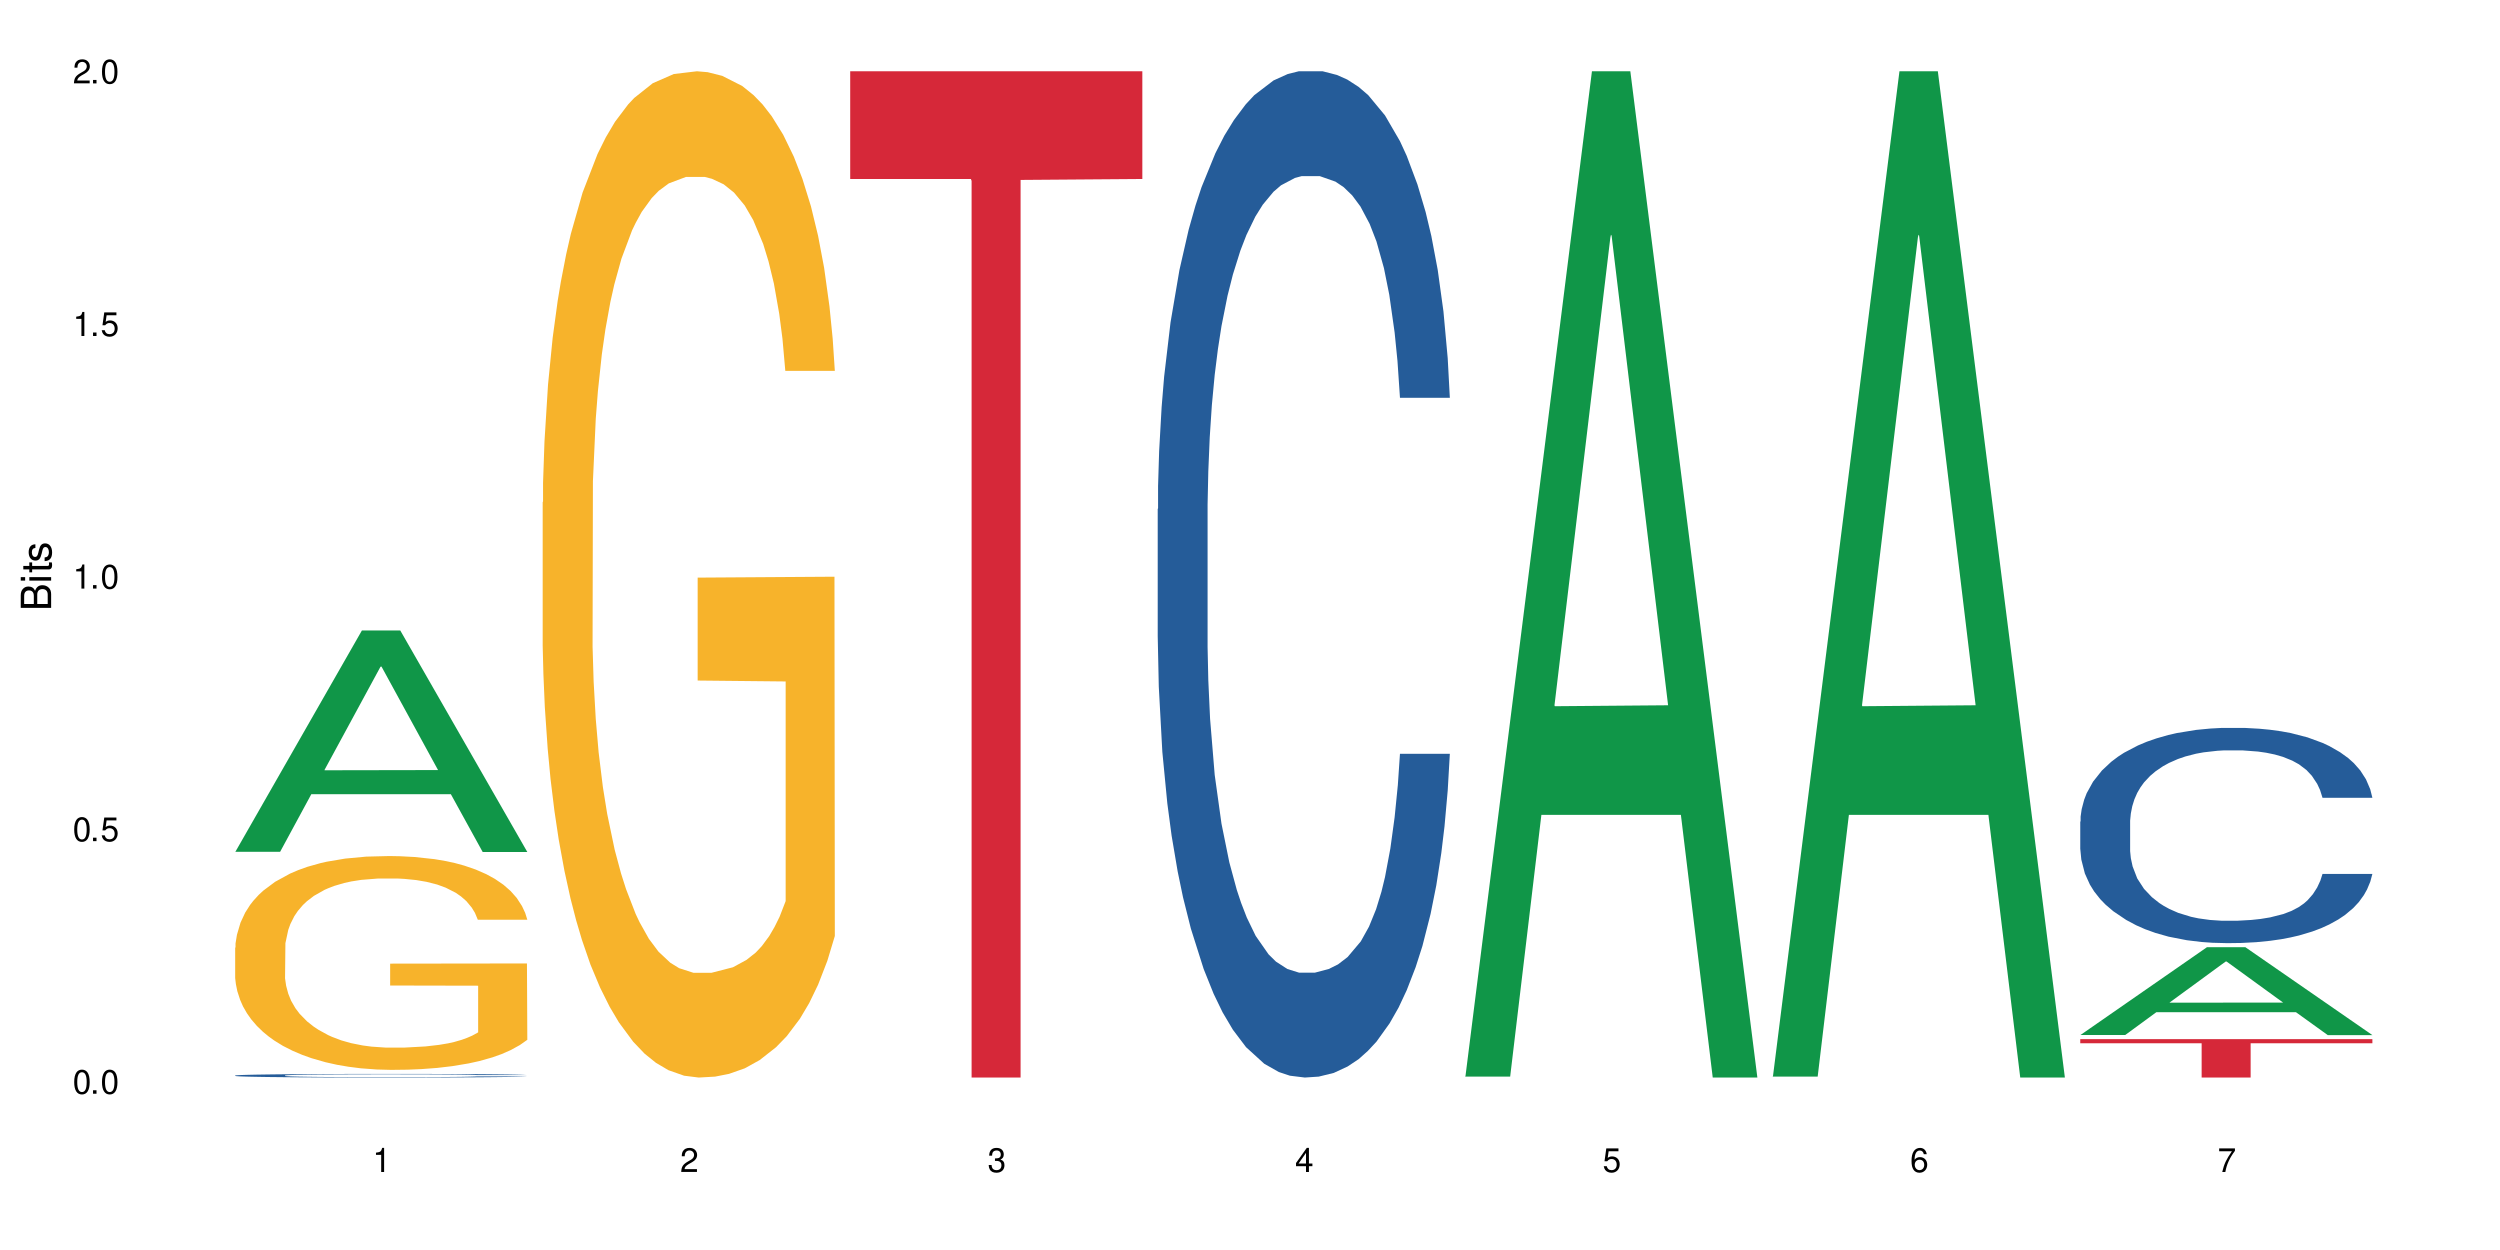 <?xml version="1.0" encoding="UTF-8"?>
<svg xmlns="http://www.w3.org/2000/svg" xmlns:xlink="http://www.w3.org/1999/xlink" width="720" height="360" viewBox="0 0 720 360">
<defs>
<g>
<g id="glyph-0-0">
</g>
<g id="glyph-0-1">
<path d="M 2.641 -6.938 C 2 -6.938 1.422 -6.656 1.078 -6.172 C 0.641 -5.562 0.406 -4.641 0.406 -3.359 C 0.406 -1.016 1.188 0.219 2.641 0.219 C 4.078 0.219 4.859 -1.016 4.859 -3.297 C 4.859 -4.641 4.656 -5.547 4.203 -6.172 C 3.844 -6.656 3.281 -6.938 2.641 -6.938 Z M 2.641 -6.188 C 3.547 -6.188 4 -5.25 4 -3.375 C 4 -1.406 3.562 -0.484 2.625 -0.484 C 1.734 -0.484 1.281 -1.438 1.281 -3.344 C 1.281 -5.25 1.734 -6.188 2.641 -6.188 Z M 2.641 -6.188 "/>
</g>
<g id="glyph-0-2">
<path d="M 1.828 -1 L 0.828 -1 L 0.828 0 L 1.828 0 Z M 1.828 -1 "/>
</g>
<g id="glyph-0-3">
<path d="M 4.562 -6.797 L 1.062 -6.797 L 0.547 -3.094 L 1.328 -3.094 C 1.719 -3.562 2.047 -3.734 2.578 -3.734 C 3.484 -3.734 4.062 -3.109 4.062 -2.094 C 4.062 -1.125 3.484 -0.531 2.578 -0.531 C 1.828 -0.531 1.375 -0.906 1.188 -1.672 L 0.328 -1.672 C 0.453 -1.109 0.547 -0.844 0.75 -0.594 C 1.125 -0.078 1.828 0.219 2.594 0.219 C 3.969 0.219 4.922 -0.781 4.922 -2.219 C 4.922 -3.562 4.031 -4.484 2.719 -4.484 C 2.25 -4.484 1.859 -4.359 1.469 -4.062 L 1.734 -5.969 L 4.562 -5.969 Z M 4.562 -6.797 "/>
</g>
<g id="glyph-0-4">
<path d="M 2.484 -4.938 L 2.484 0 L 3.328 0 L 3.328 -6.938 L 2.766 -6.938 C 2.469 -5.875 2.281 -5.734 0.984 -5.562 L 0.984 -4.938 Z M 2.484 -4.938 "/>
</g>
<g id="glyph-0-5">
<path d="M 4.859 -0.828 L 1.281 -0.828 C 1.359 -1.406 1.672 -1.781 2.5 -2.281 L 3.469 -2.828 C 4.406 -3.344 4.906 -4.062 4.906 -4.906 C 4.906 -5.484 4.672 -6.031 4.266 -6.406 C 3.859 -6.766 3.375 -6.938 2.719 -6.938 C 1.859 -6.938 1.219 -6.625 0.844 -6.031 C 0.609 -5.672 0.5 -5.234 0.484 -4.531 L 1.328 -4.531 C 1.359 -5.016 1.406 -5.281 1.531 -5.516 C 1.75 -5.938 2.188 -6.203 2.703 -6.203 C 3.469 -6.203 4.031 -5.641 4.031 -4.891 C 4.031 -4.344 3.719 -3.859 3.125 -3.516 L 2.234 -3 C 0.812 -2.172 0.406 -1.531 0.328 -0.016 L 4.859 -0.016 Z M 4.859 -0.828 "/>
</g>
<g id="glyph-0-6">
<path d="M 2.125 -3.188 L 2.578 -3.188 C 3.5 -3.188 3.984 -2.766 3.984 -1.922 C 3.984 -1.062 3.469 -0.531 2.594 -0.531 C 1.656 -0.531 1.203 -1 1.156 -2.016 L 0.312 -2.016 C 0.344 -1.453 0.438 -1.094 0.609 -0.781 C 0.953 -0.109 1.625 0.219 2.547 0.219 C 3.953 0.219 4.859 -0.625 4.859 -1.938 C 4.859 -2.828 4.516 -3.297 3.703 -3.594 C 4.344 -3.844 4.656 -4.328 4.656 -5.031 C 4.656 -6.219 3.875 -6.938 2.578 -6.938 C 1.203 -6.938 0.484 -6.172 0.453 -4.703 L 1.297 -4.703 C 1.312 -5.125 1.344 -5.359 1.453 -5.578 C 1.641 -5.969 2.062 -6.203 2.594 -6.203 C 3.344 -6.203 3.797 -5.75 3.797 -5 C 3.797 -4.516 3.609 -4.219 3.25 -4.047 C 3.016 -3.953 2.703 -3.922 2.125 -3.906 Z M 2.125 -3.188 "/>
</g>
<g id="glyph-0-7">
<path d="M 3.141 -1.672 L 3.141 0 L 3.984 0 L 3.984 -1.672 L 4.984 -1.672 L 4.984 -2.438 L 3.984 -2.438 L 3.984 -6.938 L 3.359 -6.938 L 0.266 -2.578 L 0.266 -1.672 Z M 3.141 -2.438 L 1 -2.438 L 3.141 -5.5 Z M 3.141 -2.438 "/>
</g>
<g id="glyph-0-8">
<path d="M 4.781 -5.125 C 4.609 -6.266 3.891 -6.938 2.844 -6.938 C 2.094 -6.938 1.422 -6.578 1.031 -5.953 C 0.594 -5.266 0.406 -4.422 0.406 -3.172 C 0.406 -2 0.578 -1.25 0.984 -0.641 C 1.359 -0.078 1.953 0.219 2.703 0.219 C 3.984 0.219 4.922 -0.75 4.922 -2.094 C 4.922 -3.375 4.062 -4.281 2.844 -4.281 C 2.172 -4.281 1.641 -4.031 1.281 -3.516 C 1.281 -5.234 1.828 -6.188 2.797 -6.188 C 3.391 -6.188 3.797 -5.797 3.938 -5.125 Z M 2.734 -3.531 C 3.547 -3.531 4.062 -2.953 4.062 -2.031 C 4.062 -1.156 3.484 -0.531 2.703 -0.531 C 1.922 -0.531 1.328 -1.188 1.328 -2.078 C 1.328 -2.938 1.906 -3.531 2.734 -3.531 Z M 2.734 -3.531 "/>
</g>
<g id="glyph-0-9">
<path d="M 4.984 -6.797 L 0.438 -6.797 L 0.438 -5.969 L 4.109 -5.969 C 2.5 -3.656 1.828 -2.234 1.328 0 L 2.219 0 C 2.594 -2.172 3.453 -4.047 4.984 -6.094 Z M 4.984 -6.797 "/>
</g>
<g id="glyph-1-0">
</g>
<g id="glyph-1-1">
<path d="M 0 -0.953 L 0 -4.891 C 0 -5.719 -0.234 -6.344 -0.734 -6.797 C -1.188 -7.234 -1.812 -7.469 -2.5 -7.469 C -3.547 -7.469 -4.188 -7 -4.625 -5.875 C -4.984 -6.688 -5.625 -7.094 -6.531 -7.094 C -7.172 -7.094 -7.734 -6.859 -8.141 -6.391 C -8.562 -5.922 -8.75 -5.344 -8.75 -4.5 L -8.75 -0.953 Z M -4.984 -2.062 L -7.766 -2.062 L -7.766 -4.219 C -7.766 -4.844 -7.688 -5.203 -7.453 -5.5 C -7.219 -5.812 -6.859 -5.969 -6.375 -5.969 C -5.891 -5.969 -5.531 -5.812 -5.297 -5.5 C -5.062 -5.203 -4.984 -4.844 -4.984 -4.219 Z M -0.984 -2.062 L -4 -2.062 L -4 -4.781 C -4 -5.766 -3.438 -6.359 -2.484 -6.359 C -1.547 -6.359 -0.984 -5.766 -0.984 -4.781 Z M -0.984 -2.062 "/>
</g>
<g id="glyph-1-2">
<path d="M -6.281 -1.797 L -6.281 -0.797 L 0 -0.797 L 0 -1.797 Z M -8.75 -1.797 L -8.75 -0.797 L -7.484 -0.797 L -7.484 -1.797 Z M -8.75 -1.797 "/>
</g>
<g id="glyph-1-3">
<path d="M -6.281 -3.047 L -6.281 -2.016 L -8.016 -2.016 L -8.016 -1.016 L -6.281 -1.016 L -6.281 -0.172 L -5.469 -0.172 L -5.469 -1.016 L -0.719 -1.016 C -0.078 -1.016 0.281 -1.453 0.281 -2.234 C 0.281 -2.5 0.25 -2.719 0.188 -3.047 L -0.641 -3.047 C -0.609 -2.906 -0.594 -2.766 -0.594 -2.562 C -0.594 -2.141 -0.719 -2.016 -1.156 -2.016 L -5.469 -2.016 L -5.469 -3.047 Z M -6.281 -3.047 "/>
</g>
<g id="glyph-1-4">
<path d="M -4.531 -5.25 C -5.766 -5.25 -6.469 -4.422 -6.469 -2.969 C -6.469 -1.516 -5.719 -0.562 -4.547 -0.562 C -3.562 -0.562 -3.094 -1.062 -2.734 -2.562 L -2.516 -3.484 C -2.344 -4.188 -2.094 -4.469 -1.641 -4.469 C -1.047 -4.469 -0.641 -3.875 -0.641 -3 C -0.641 -2.453 -0.797 -2 -1.062 -1.75 C -1.25 -1.594 -1.422 -1.531 -1.875 -1.469 L -1.875 -0.406 C -0.422 -0.453 0.281 -1.266 0.281 -2.922 C 0.281 -4.5 -0.5 -5.516 -1.719 -5.516 C -2.656 -5.516 -3.172 -4.984 -3.469 -3.734 L -3.703 -2.766 C -3.891 -1.953 -4.156 -1.609 -4.594 -1.609 C -5.188 -1.609 -5.547 -2.125 -5.547 -2.938 C -5.547 -3.75 -5.203 -4.172 -4.531 -4.203 Z M -4.531 -5.25 "/>
</g>
</g>
</defs>
<rect x="-72" y="-36" width="864" height="432" fill="rgb(100%, 100%, 100%)" fill-opacity="1"/>
<path fill-rule="nonzero" fill="rgb(6.275%, 58.824%, 28.235%)" fill-opacity="1" d="M 67.73 245.316 L 67.82 245.258 L 104.227 181.582 L 115.281 181.582 L 151.867 245.375 L 139.012 245.375 L 129.844 228.723 L 89.664 228.723 L 80.676 245.316 L 67.73 245.316 L 93.527 221.836 L 126.156 221.777 L 109.887 192.004 L 109.707 191.945 L 109.527 192.125 L 93.438 221.777 L 93.527 221.836 Z M 67.73 245.316 "/>
<path fill-rule="nonzero" fill="rgb(14.51%, 36.078%, 60%)" fill-opacity="1" d="M 67.73 309.742 L 67.832 309.742 L 67.832 309.719 L 68.141 309.684 L 68.859 309.637 L 69.578 309.605 L 71.426 309.547 L 73.988 309.492 L 76.656 309.453 L 78.605 309.426 L 80.352 309.406 L 84.352 309.371 L 86.918 309.355 L 89.688 309.34 L 93.074 309.32 L 95.535 309.312 L 101.078 309.297 L 105.18 309.289 L 115.238 309.289 L 119.34 309.293 L 122.316 309.297 L 125.598 309.305 L 128.371 309.312 L 133.191 309.332 L 137.5 309.359 L 139.449 309.375 L 142.527 309.406 L 144.891 309.434 L 146.531 309.457 L 148.379 309.492 L 150.02 309.535 L 151.25 309.586 L 151.867 309.625 L 137.5 309.625 L 136.785 309.59 L 135.961 309.559 L 134.422 309.52 L 132.883 309.492 L 130.73 309.465 L 128.781 309.445 L 126.113 309.43 L 123.754 309.418 L 121.289 309.406 L 118.93 309.402 L 114.414 309.398 L 107.234 309.398 L 103.23 309.406 L 101.078 309.414 L 98 309.426 L 95.844 309.438 L 93.281 309.457 L 91.535 309.473 L 89.379 309.5 L 87.84 309.52 L 86.098 309.551 L 85.07 309.578 L 84.148 309.602 L 83.328 309.633 L 82.711 309.668 L 82.301 309.703 L 82.094 309.738 L 82.094 309.887 L 82.301 309.922 L 82.812 309.961 L 84.148 310.02 L 86.098 310.07 L 88.355 310.109 L 90.508 310.137 L 91.742 310.152 L 93.383 310.168 L 95.945 310.184 L 99.641 310.203 L 101.797 310.211 L 105.078 310.219 L 108.465 310.223 L 112.98 310.223 L 116.98 310.219 L 119.648 310.215 L 122.418 310.207 L 126.215 310.191 L 128.574 310.176 L 130.629 310.156 L 132.168 310.141 L 133.191 310.125 L 134.73 310.094 L 135.961 310.062 L 136.887 310.027 L 137.5 309.996 L 151.867 309.996 L 151.25 310.035 L 150.328 310.07 L 149.402 310.098 L 147.969 310.133 L 146.324 310.164 L 143.965 310.195 L 142.016 310.219 L 139.449 310.242 L 137.09 310.262 L 134.527 310.277 L 130.73 310.297 L 128.266 310.305 L 125.598 310.312 L 122.418 310.32 L 118.418 310.328 L 114.109 310.332 L 105.797 310.332 L 102.617 310.328 L 98.41 310.316 L 93.176 310.301 L 89.379 310.281 L 86.406 310.266 L 83.84 310.246 L 80.969 310.219 L 77.273 310.18 L 75.016 310.145 L 73.477 310.117 L 71.734 310.082 L 70.5 310.047 L 69.066 309.996 L 68.039 309.926 L 67.73 309.875 Z M 67.73 309.742 "/>
<path fill-rule="nonzero" fill="rgb(96.863%, 70.196%, 16.863%)" fill-opacity="1" d="M 67.73 272.918 L 67.832 272.859 L 67.832 271.734 L 68.242 269.203 L 69.27 265.719 L 70.605 262.852 L 72.039 260.602 L 72.965 259.418 L 74.504 257.73 L 75.836 256.496 L 79.223 253.965 L 83.531 251.602 L 85.891 250.59 L 88.559 249.633 L 92.355 248.566 L 94.102 248.172 L 99.438 247.27 L 105.488 246.707 L 112.16 246.539 L 115.238 246.598 L 119.441 246.82 L 125.188 247.441 L 128.473 248.004 L 131.039 248.566 L 133.707 249.297 L 136.988 250.422 L 140.066 251.77 L 142.527 253.121 L 144.992 254.809 L 147.043 256.605 L 148.789 258.574 L 150.328 260.938 L 151.25 262.906 L 151.867 264.875 L 137.605 264.875 L 136.785 262.906 L 135.859 261.387 L 134.32 259.531 L 132.781 258.184 L 131.242 257.113 L 128.371 255.652 L 125.906 254.75 L 122.828 253.965 L 119.855 253.457 L 116.469 253.121 L 114.414 253.008 L 108.977 253.008 L 104.055 253.402 L 101.18 253.852 L 99.129 254.301 L 96.254 255.145 L 94.512 255.82 L 93.484 256.27 L 90.406 258.012 L 88.355 259.586 L 87.227 260.656 L 85.789 262.344 L 84.762 263.863 L 83.633 266.113 L 83.02 267.801 L 82.199 271.625 L 82.094 281.746 L 82.402 283.883 L 83.02 286.191 L 83.84 288.215 L 85.07 290.352 L 86.301 291.984 L 88.457 294.176 L 90.305 295.637 L 91.742 296.594 L 94.512 298.113 L 95.641 298.621 L 98.309 299.633 L 101.078 300.418 L 104.465 301.094 L 107.027 301.43 L 111.133 301.711 L 116.363 301.711 L 122.52 301.375 L 126.422 300.926 L 129.09 300.477 L 130.832 300.082 L 132.988 299.461 L 134.527 298.898 L 135.961 298.281 L 137.707 297.324 L 137.707 283.883 L 112.363 283.828 L 112.363 277.527 L 151.762 277.473 L 151.867 299.461 L 149.711 300.98 L 147.043 302.445 L 144.48 303.57 L 141.812 304.523 L 138.016 305.594 L 134.938 306.27 L 130.215 307.055 L 125.906 307.562 L 121.395 307.898 L 117.391 308.066 L 112.672 308.125 L 108.465 308.012 L 103.949 307.676 L 100.359 307.223 L 97.074 306.66 L 93.793 305.93 L 89.688 304.75 L 87.02 303.793 L 84.25 302.613 L 81.48 301.207 L 79.016 299.688 L 77.375 298.508 L 75.734 297.156 L 73.988 295.469 L 72.348 293.559 L 71.117 291.812 L 69.988 289.844 L 69.168 287.988 L 68.348 285.457 L 67.938 283.434 L 67.73 281.691 Z M 67.73 272.918 "/>
<path fill-rule="nonzero" fill="rgb(96.863%, 70.196%, 16.863%)" fill-opacity="1" d="M 156.293 144.652 L 156.398 144.387 L 156.398 139.094 L 156.809 127.184 L 157.832 110.777 L 159.168 97.277 L 160.605 86.691 L 161.527 81.133 L 163.066 73.195 L 164.398 67.371 L 167.785 55.461 L 172.094 44.348 L 174.457 39.582 L 177.121 35.082 L 180.918 30.055 L 182.664 28.203 L 188 23.965 L 194.051 21.32 L 200.723 20.527 L 203.801 20.789 L 208.008 21.848 L 213.754 24.762 L 217.035 27.406 L 219.602 30.055 L 222.27 33.496 L 225.551 38.789 L 228.629 45.141 L 231.094 51.492 L 233.555 59.43 L 235.605 67.902 L 237.352 77.164 L 238.891 88.281 L 239.812 97.543 L 240.43 106.805 L 226.168 106.805 L 225.348 97.543 L 224.422 90.398 L 222.883 81.664 L 221.344 75.312 L 219.805 70.281 L 216.934 63.402 L 214.473 59.168 L 211.395 55.461 L 208.418 53.078 L 205.031 51.492 L 202.98 50.961 L 197.543 50.961 L 192.617 52.816 L 189.742 54.934 L 187.691 57.051 L 184.816 61.02 L 183.074 64.195 L 182.047 66.312 L 178.969 74.516 L 176.918 81.93 L 175.789 86.957 L 174.352 94.898 L 173.328 102.043 L 172.199 112.629 L 171.582 120.57 L 170.762 138.566 L 170.66 186.207 L 170.965 196.262 L 171.582 207.113 L 172.402 216.641 L 173.633 226.699 L 174.867 234.375 L 177.02 244.695 L 178.867 251.578 L 180.305 256.078 L 183.074 263.223 L 184.203 265.605 L 186.871 270.367 L 189.641 274.074 L 193.027 277.25 L 195.59 278.836 L 199.695 280.16 L 204.93 280.16 L 211.086 278.574 L 214.984 276.457 L 217.652 274.34 L 219.395 272.484 L 221.551 269.574 L 223.09 266.926 L 224.527 264.016 L 226.27 259.516 L 226.27 196.262 L 200.926 195.996 L 200.926 166.355 L 240.328 166.09 L 240.43 269.574 L 238.273 276.719 L 235.605 283.602 L 233.043 288.895 L 230.375 293.395 L 226.578 298.422 L 223.5 301.598 L 218.781 305.305 L 214.473 307.688 L 209.957 309.273 L 205.953 310.066 L 201.234 310.332 L 197.027 309.805 L 192.512 308.215 L 188.922 306.098 L 185.641 303.453 L 182.355 300.012 L 178.25 294.453 L 175.582 289.953 L 172.812 284.395 L 170.043 277.777 L 167.582 270.633 L 165.938 265.074 L 164.297 258.723 L 162.555 250.781 L 160.91 241.785 L 159.68 233.578 L 158.551 224.316 L 157.73 215.582 L 156.91 203.672 L 156.5 194.145 L 156.293 185.941 Z M 156.293 144.652 "/>
<path fill-rule="nonzero" fill="rgb(83.922%, 15.686%, 22.353%)" fill-opacity="1" d="M 244.859 20.527 L 328.992 20.527 L 328.992 51.547 L 293.93 51.82 L 293.93 310.332 L 279.82 310.332 L 279.82 52.094 L 279.617 51.547 L 244.859 51.547 Z M 244.859 20.527 "/>
<path fill-rule="nonzero" fill="rgb(14.51%, 36.078%, 60%)" fill-opacity="1" d="M 333.422 146.621 L 333.523 146.355 L 333.523 140 L 333.832 129.934 L 334.551 117.215 L 335.27 108.477 L 337.113 92.844 L 339.68 77.746 L 342.348 66.09 L 344.297 59.203 L 346.043 53.902 L 350.043 44.102 L 352.609 39.07 L 355.379 34.566 L 358.766 30.062 L 361.227 27.414 L 366.766 23.176 L 370.871 21.32 L 374.051 20.527 L 380.926 20.527 L 385.031 21.586 L 388.008 22.91 L 391.289 25.031 L 394.059 27.414 L 398.883 33.242 L 403.191 40.66 L 405.141 44.898 L 408.219 53.109 L 410.578 61.055 L 412.223 67.945 L 414.066 77.746 L 415.711 89.668 L 416.941 103.176 L 417.555 114.566 L 403.191 114.566 L 402.473 103.973 L 401.652 95.758 L 400.113 84.898 L 398.574 77.215 L 396.422 69.535 L 394.469 64.5 L 391.805 59.469 L 389.441 56.289 L 386.98 53.902 L 384.621 52.316 L 380.105 50.727 L 374.875 50.727 L 372.922 51.254 L 368.922 53.375 L 366.766 55.23 L 363.688 58.938 L 361.535 62.383 L 358.969 67.68 L 357.227 72.184 L 355.07 79.07 L 353.531 85.164 L 351.789 93.906 L 350.762 100.527 L 349.836 107.945 L 349.016 116.688 L 348.402 125.957 L 347.992 135.762 L 347.785 145.297 L 347.785 186.355 L 347.992 195.895 L 348.504 207.02 L 349.836 223.18 L 351.789 237.219 L 354.043 248.344 L 356.199 256.293 L 357.43 260 L 359.07 264.238 L 361.637 269.535 L 365.332 274.836 L 367.484 276.953 L 370.77 279.074 L 374.156 280.133 L 378.668 280.133 L 382.672 279.074 L 385.34 277.75 L 388.109 275.629 L 391.906 271.125 L 394.266 266.887 L 396.316 261.855 L 397.855 256.82 L 398.883 252.582 L 400.422 244.371 L 401.652 235.363 L 402.578 226.094 L 403.191 217.086 L 417.555 217.086 L 416.941 227.684 L 416.016 238.012 L 415.094 245.695 L 413.656 254.969 L 412.016 263.18 L 409.656 272.449 L 407.707 278.543 L 405.141 285.168 L 402.781 290.199 L 400.215 294.703 L 396.422 300 L 393.957 302.648 L 391.289 305.035 L 388.109 307.152 L 384.109 309.008 L 379.797 310.066 L 375.797 310.332 L 371.488 309.801 L 368.305 308.742 L 364.102 306.359 L 358.867 301.59 L 355.07 296.559 L 352.094 291.523 L 349.531 286.227 L 346.656 279.074 L 342.965 267.418 L 340.707 258.41 L 339.168 250.992 L 337.422 240.664 L 336.191 231.391 L 334.754 216.555 L 333.73 197.746 L 333.422 183.18 Z M 333.422 146.621 "/>
<path fill-rule="nonzero" fill="rgb(6.275%, 58.824%, 28.235%)" fill-opacity="1" d="M 421.984 310.059 L 422.074 309.789 L 458.48 20.527 L 469.535 20.527 L 506.121 310.332 L 493.266 310.332 L 484.098 234.684 L 443.918 234.684 L 434.93 310.059 L 421.984 310.059 L 447.781 203.391 L 480.41 203.117 L 464.141 67.875 L 463.961 67.602 L 463.781 68.418 L 447.691 203.117 L 447.781 203.391 Z M 421.984 310.059 "/>
<path fill-rule="nonzero" fill="rgb(6.275%, 58.824%, 28.235%)" fill-opacity="1" d="M 510.547 310.059 L 510.637 309.789 L 547.043 20.527 L 558.098 20.527 L 594.684 310.332 L 581.828 310.332 L 572.66 234.684 L 532.48 234.684 L 523.492 310.059 L 510.547 310.059 L 536.348 203.391 L 568.977 203.117 L 552.707 67.875 L 552.527 67.602 L 552.348 68.418 L 536.258 203.117 L 536.348 203.391 Z M 510.547 310.059 "/>
<path fill-rule="nonzero" fill="rgb(6.275%, 58.824%, 28.235%)" fill-opacity="1" d="M 599.113 298.086 L 599.203 298.062 L 635.605 272.793 L 646.664 272.793 L 683.246 298.109 L 670.395 298.109 L 661.223 291.504 L 621.043 291.504 L 612.055 298.086 L 599.113 298.086 L 624.91 288.77 L 657.539 288.746 L 641.27 276.93 L 641.09 276.906 L 640.91 276.977 L 624.82 288.746 L 624.91 288.77 Z M 599.113 298.086 "/>
<path fill-rule="nonzero" fill="rgb(14.51%, 36.078%, 60%)" fill-opacity="1" d="M 599.113 236.617 L 599.215 236.559 L 599.215 235.199 L 599.523 233.047 L 600.238 230.328 L 600.957 228.457 L 602.805 225.117 L 605.371 221.887 L 608.039 219.395 L 609.988 217.922 L 611.73 216.789 L 615.734 214.691 L 618.297 213.613 L 621.07 212.652 L 624.453 211.688 L 626.918 211.121 L 632.457 210.215 L 636.562 209.82 L 639.742 209.648 L 646.617 209.648 L 650.723 209.875 L 653.695 210.16 L 656.98 210.613 L 659.75 211.121 L 664.574 212.367 L 668.883 213.953 L 670.832 214.859 L 673.91 216.617 L 676.27 218.316 L 677.91 219.789 L 679.758 221.887 L 681.398 224.438 L 682.633 227.324 L 683.246 229.762 L 668.883 229.762 L 668.164 227.496 L 667.344 225.738 L 665.805 223.418 L 664.266 221.773 L 662.109 220.129 L 660.16 219.055 L 657.492 217.977 L 655.133 217.297 L 652.672 216.789 L 650.312 216.449 L 645.797 216.109 L 640.562 216.109 L 638.613 216.223 L 634.613 216.676 L 632.457 217.07 L 629.379 217.863 L 627.227 218.602 L 624.66 219.734 L 622.914 220.695 L 620.762 222.168 L 619.223 223.473 L 617.477 225.344 L 616.453 226.758 L 615.527 228.344 L 614.707 230.215 L 614.09 232.199 L 613.68 234.293 L 613.477 236.332 L 613.477 245.117 L 613.68 247.156 L 614.195 249.535 L 615.527 252.992 L 617.477 255.992 L 619.734 258.371 L 621.891 260.074 L 623.121 260.867 L 624.762 261.773 L 627.328 262.906 L 631.02 264.039 L 633.176 264.492 L 636.461 264.945 L 639.844 265.172 L 644.359 265.172 L 648.359 264.945 L 651.027 264.66 L 653.801 264.207 L 657.594 263.246 L 659.957 262.34 L 662.008 261.262 L 663.547 260.188 L 664.574 259.281 L 666.113 257.523 L 667.344 255.598 L 668.266 253.613 L 668.883 251.688 L 683.246 251.688 L 682.633 253.953 L 681.707 256.164 L 680.785 257.805 L 679.348 259.789 L 677.707 261.547 L 675.348 263.527 L 673.398 264.832 L 670.832 266.246 L 668.473 267.324 L 665.906 268.289 L 662.109 269.422 L 659.648 269.988 L 656.98 270.496 L 653.801 270.949 L 649.797 271.348 L 645.488 271.574 L 641.488 271.629 L 637.176 271.516 L 633.996 271.289 L 629.789 270.781 L 624.559 269.762 L 620.762 268.684 L 617.785 267.609 L 615.219 266.477 L 612.348 264.945 L 608.652 262.453 L 606.395 260.527 L 604.855 258.938 L 603.113 256.73 L 601.883 254.746 L 600.445 251.574 L 599.418 247.551 L 599.113 244.434 Z M 599.113 236.617 "/>
<path fill-rule="nonzero" fill="rgb(83.922%, 15.686%, 22.353%)" fill-opacity="1" d="M 599.113 299.273 L 683.246 299.273 L 683.246 300.457 L 648.184 300.469 L 648.184 310.332 L 634.074 310.332 L 634.074 300.48 L 633.871 300.457 L 599.113 300.457 Z M 599.113 299.273 "/>
<g fill="rgb(0%, 0%, 0%)" fill-opacity="1">
<use xlink:href="#glyph-0-1" x="20.965" y="314.993"/>
<use xlink:href="#glyph-0-2" x="25.965" y="314.993"/>
<use xlink:href="#glyph-0-1" x="28.965" y="314.993"/>
</g>
<g fill="rgb(0%, 0%, 0%)" fill-opacity="1">
<use xlink:href="#glyph-0-1" x="20.965" y="242.251"/>
<use xlink:href="#glyph-0-2" x="25.965" y="242.251"/>
<use xlink:href="#glyph-0-3" x="28.965" y="242.251"/>
</g>
<g fill="rgb(0%, 0%, 0%)" fill-opacity="1">
<use xlink:href="#glyph-0-4" x="20.965" y="169.509"/>
<use xlink:href="#glyph-0-2" x="25.965" y="169.509"/>
<use xlink:href="#glyph-0-1" x="28.965" y="169.509"/>
</g>
<g fill="rgb(0%, 0%, 0%)" fill-opacity="1">
<use xlink:href="#glyph-0-4" x="20.965" y="96.767"/>
<use xlink:href="#glyph-0-2" x="25.965" y="96.767"/>
<use xlink:href="#glyph-0-3" x="28.965" y="96.767"/>
</g>
<g fill="rgb(0%, 0%, 0%)" fill-opacity="1">
<use xlink:href="#glyph-0-5" x="20.965" y="24.024"/>
<use xlink:href="#glyph-0-2" x="25.965" y="24.024"/>
<use xlink:href="#glyph-0-1" x="28.965" y="24.024"/>
</g>
<g fill="rgb(0%, 0%, 0%)" fill-opacity="1">
<use xlink:href="#glyph-0-4" x="107.297" y="337.532"/>
</g>
<g fill="rgb(0%, 0%, 0%)" fill-opacity="1">
<use xlink:href="#glyph-0-5" x="195.863" y="337.532"/>
</g>
<g fill="rgb(0%, 0%, 0%)" fill-opacity="1">
<use xlink:href="#glyph-0-6" x="284.426" y="337.532"/>
</g>
<g fill="rgb(0%, 0%, 0%)" fill-opacity="1">
<use xlink:href="#glyph-0-7" x="372.988" y="337.532"/>
</g>
<g fill="rgb(0%, 0%, 0%)" fill-opacity="1">
<use xlink:href="#glyph-0-3" x="461.551" y="337.532"/>
</g>
<g fill="rgb(0%, 0%, 0%)" fill-opacity="1">
<use xlink:href="#glyph-0-8" x="550.117" y="337.532"/>
</g>
<g fill="rgb(0%, 0%, 0%)" fill-opacity="1">
<use xlink:href="#glyph-0-9" x="638.68" y="337.532"/>
</g>
<g fill="rgb(0%, 0%, 0%)" fill-opacity="1">
<use xlink:href="#glyph-1-1" x="14.725" y="176.012"/>
<use xlink:href="#glyph-1-2" x="14.725" y="168.012"/>
<use xlink:href="#glyph-1-3" x="14.725" y="165.012"/>
<use xlink:href="#glyph-1-4" x="14.725" y="162.012"/>
</g>
</svg>
